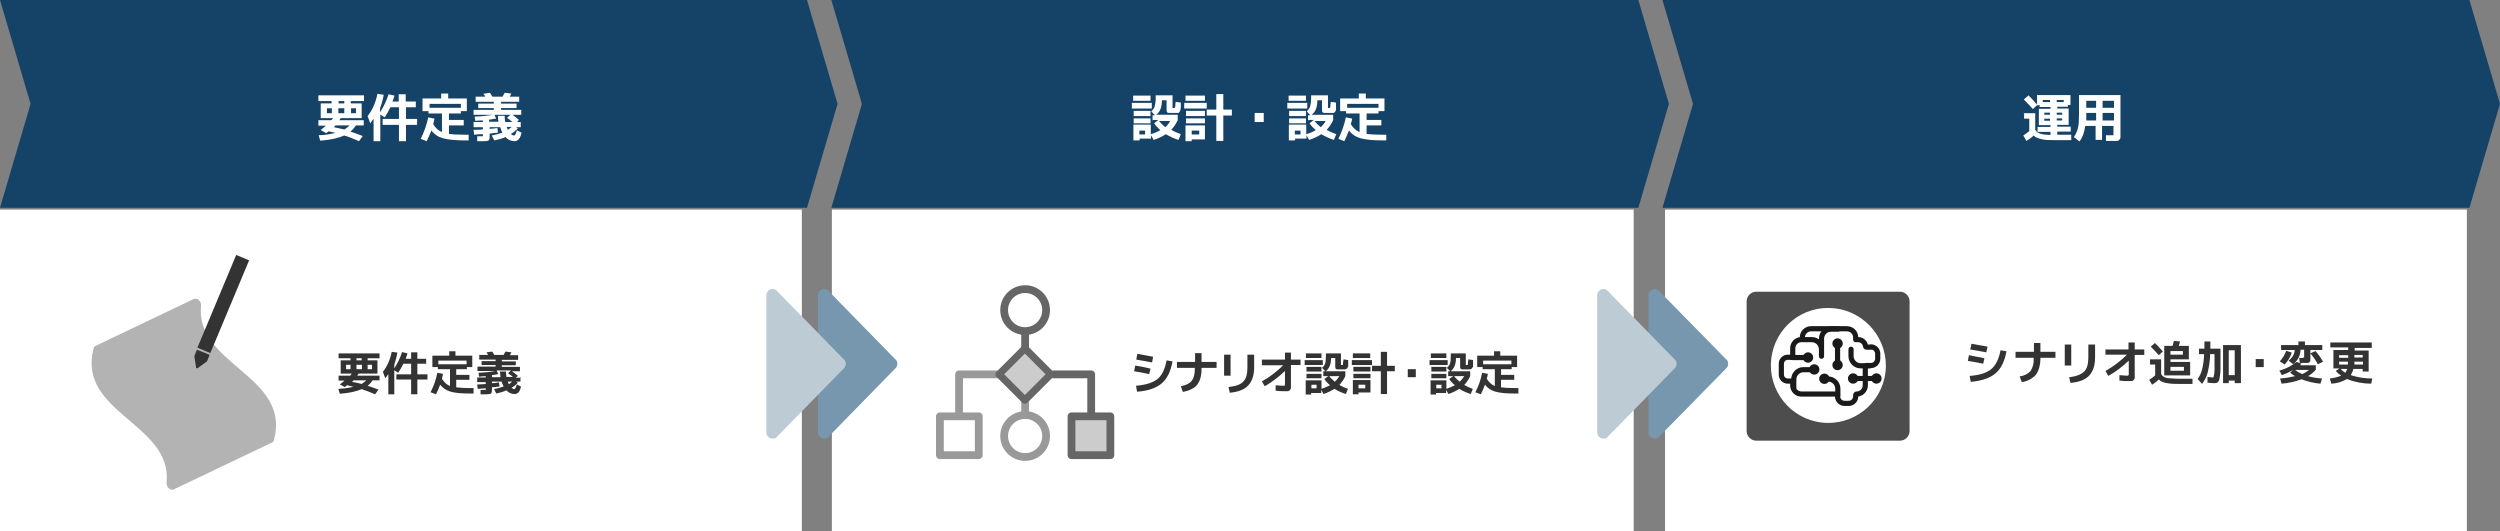 <?xml version="1.0" encoding="UTF-8"?>
<svg id="img_01" xmlns="http://www.w3.org/2000/svg" version="1.1" xmlns:xlink="http://www.w3.org/1999/xlink" viewBox="0 0 965 205.1">
  <rect x="0" y="0" width="965" height="205.1" fill="#808080" stroke="none"/>
  <!-- Generator: Adobe Illustrator 29.5.1, SVG Export Plug-In . SVG Version: 2.1.0 Build 141)  -->
  <defs>
    <style>
      .st0, .st1 {
        fill: #ccc;
      }

      .st0, .st1, .st2, .st3, .st4, .st5 {
        stroke-linejoin: round;
      }

      .st0, .st1, .st2, .st5 {
        stroke: #666;
      }

      .st0, .st2, .st4, .st5 {
        stroke-width: 3px;
      }

      .st6 {
        fill: #7697ad;
      }

      .st7 {
        fill: #4d4d4d;
      }

      .st8, .st5 {
        fill: #fff;
      }

      .st9, .st2, .st3, .st4 {
        fill: none;
      }

      .st10 {
        fill: #bdccd4;
      }

      .st11 {
        fill: #154368;
      }

      .st1 {
        stroke-width: 2.8px;
      }

      .st12 {
        fill: #333;
      }

      .st13 {
        fill: #1a1a1a;
      }

      .st14 {
        fill: #b3b3b3;
      }

      .st3 {
        stroke: #1a1a1a;
        stroke-linecap: round;
        stroke-width: 2px;
      }

      .st4 {
        stroke: #999;
      }

      .st15 {
        clip-path: url(#clippath);
      }
    </style>
    <clipPath id="clippath">
      <rect class="st9" width="965" height="205.1"/>
    </clipPath>
  </defs>
  <rect id="_長方形_1180" class="st8" y="80.9" width="309.5" height="124.2"/>
  <rect id="_長方形_1181" class="st8" x="321.1" y="80.9" width="309.5" height="124.2"/>
  <rect id="_長方形_1182" class="st8" x="642.7" y="80.9" width="309.5" height="124.2"/>
  <g id="_グループ_540">
    <g class="st15">
      <g id="_グループ_539">
        <path id="_パス_4428" class="st12" d="M759.6,139.3l.4-2.2c1.6.3,3.6.7,6,1.2l-.5,2.1c-2.2-.5-4.1-.8-6-1.1M760.4,145.1c3.8-.3,6.6-1.2,8.3-2.7,1.7-1.4,2.9-3.9,3.5-7.2l2.3.4c-.7,3.9-2.1,6.7-4.2,8.5-2.1,1.8-5.3,2.9-9.6,3.3l-.4-2.3h.1ZM760.5,134.9l.5-2.2c1.9.3,4,.7,6.2,1.1l-.5,2.2c-2.2-.4-4.2-.8-6.2-1.1"/>
        <path id="_パス_4429" class="st12" d="M778.1,135.8h7v-3.4h2.5v3.4h5.8v2.3h-5.8v.4c0,2.2-.5,4.3-1.7,6.1-1.4,1.6-3.4,2.6-5.5,2.9l-.8-2.2c1.6-.2,3.1-.9,4.2-2.1.9-1.4,1.3-3,1.2-4.7v-.4h-7v-2.3h0Z"/>
        <path id="_パス_4430" class="st12" d="M797,133h2.5v8.1h-2.5v-8.1ZM806.1,133h2.6v5c0,3.1-.8,5.4-2.3,7s-3.9,2.5-7.2,2.8l-.5-2.2c2.8-.3,4.7-1.1,5.8-2.2,1.1-1.1,1.6-2.9,1.6-5.4v-5h0Z"/>
        <path id="_パス_4431" class="st12" d="M812.7,134.9h8.9v-2.7h2.4v2.7h3.7v2.1h-3.7v8.8c0,.3-.2.6-.4.9-.2.2-.5.4-.9.4h-1.6c-.8,0-1.8,0-3-.2v-2.1c1.3.1,2.2.2,2.8.2.3.1.7,0,.8-.4v-5.4c-2.4,2.3-5,4.3-7.9,5.9l-1.1-1.9c3-1.7,5.8-3.8,8.3-6.3h-8.3v-2.1h0Z"/>
        <path id="_パス_4432" class="st12" d="M829.9,138.7h4.3v5.7c.3.5.6.8,1.1,1.1.6.3,1.3.5,2,.5,1.4.1,2.8.2,4.2.2h4.8v2h-4.9c-1.8,0-3.6,0-5.4-.4-1-.2-2-.6-2.7-1.3-.8.7-1.6,1.4-2.6,2l-1.1-1.9c.8-.5,1.6-1.1,2.3-1.7v-4.2h-2v-2h0ZM834.8,135.7l-1.5,1.4c-1-1.1-2-2.2-3.1-3.3l1.6-1.4c1.1,1.1,2.1,2.2,3.1,3.3M837.8,138.7v1h7.6v5.2h-10v-11.4h3.2c.2-.5.3-1.1.5-1.9l2.4.2c-.2.7-.3,1.3-.5,1.7h3.9v5.2h-7.2,0ZM837.8,136.9h4.8v-1.4h-4.8v1.4ZM837.8,143.1h5.2v-1.5h-5.2v1.5Z"/>
        <path id="_パス_4433" class="st12" d="M852.1,147.7v-2.2c.6,0,1.3.2,1.9.2s.4-.2.5-.5c.2-.7.3-1.4.3-2.2v-6.3h-1.7c0,2.4-.4,4.7-.9,7-.4,1.6-1.2,3.1-2.2,4.5l-1.7-1.9c.8-1.1,1.4-2.4,1.7-3.7.5-1.9.7-3.9.8-5.9h-2v-2.1h2.1v-2.8h2.3v2.8h3.9v8.2c0,1.1-.2,2.3-.4,3.4,0,.5-.3,1-.7,1.4-.3.2-.7.3-1.1.3s-1.4,0-2.8-.2M860.3,146.9v1h-2.2v-14.7h6.9v14.7h-2.4v-1h-2.3ZM862.6,135.2h-2.3v9.6h2.3v-9.6Z"/>
        <rect id="_長方形_1184" class="st12" x="870.7" y="138.6" width="3.1" height="3.1"/>
        <path id="_パス_4434" class="st12" d="M881.9,140.7l-1.9-1.2c1.1-1.2,1.9-2.6,2.5-4.1l2.1.7c-.5,1.7-1.5,3.3-2.7,4.6M880.1,143c2.3-.7,4.5-1.8,6.4-3.3l1.9.7c0,.1-.4.3-.7.6h6.2v1.7c-.8,1-1.8,1.8-3,2.5,1.8.5,3.6.8,5.4.9l-.6,2c-2.5-.2-5-.8-7.3-1.7-2.5.9-5.1,1.5-7.7,1.7l-.6-2c2-.1,3.9-.5,5.8-.9-.7-.4-1.3-.8-1.9-1.3l1.1-1.1c-1.3.8-2.8,1.5-4.3,2l-1-1.8h.3,0ZM888.9,138h.5v-3h-1.4c0,1.1-.3,2.2-.8,3.2-.5.9-1.2,1.7-2,2.4l-1.8-1.4c.7-.5,1.2-1.1,1.7-1.8.4-.7.6-1.5.7-2.3h-5.3v-1.9h6.7v-1.4h2.5v1.4h6.7v1.9h-4.6v3.8c0,.3,0,.6-.3.8,0,.2-.3.3-.6.4h-3.2l-.2-1.9h1.4M888.7,144.4c.9-.4,1.8-1,2.6-1.6h-5.4c.9.7,1.8,1.2,2.8,1.6M891.8,136.4l2-.9c1.1,1.3,2.1,2.7,2.9,4.1l-2,1c-.8-1.5-1.8-2.9-2.9-4.2"/>
        <path id="_パス_4435" class="st12" d="M915.5,132.4v1.9h-6.6v1h5.4v8.1h-2.3v-1h-3.6c-.2.9-.6,1.7-1,2.4,2.7.9,5.5,1.3,8.3,1.3l-.4,2c-3.2,0-6.4-.6-9.4-1.8-1.8,1.1-3.9,1.7-6,1.8l-.6-2c1.5-.2,3-.5,4.4-1.1-.8-.5-1.5-1.1-2.1-1.8l1.4-1h-2.3v-7.1h5.7v-1h-6.9v-1.9h16v.2h0ZM902.9,138.1h3.5v-1h-3.5v1ZM902.9,140.7h3.4v-1.1h-3.4v1.1ZM903.5,142.4c.5.6,1.1,1.1,1.8,1.5.3-.5.5-.9.7-1.5h-2.5ZM908.8,139.6v1.1h3.3v-1.1h-3.3ZM908.8,138h3.2v-1h-3.2v1Z"/>
        <path id="_パス_4436" class="st11" d="M953.2,0h-311.5l11.8,40.1-11.8,40.1h311.5l11.8-40.1-11.8-40.1Z"/>
        <path id="_パス_4437" class="st11" d="M632.4,0h-311.5l11.8,40.1-11.8,40.1h311.5l11.8-40.1-11.8-40.1Z"/>
        <path id="_パス_4438" class="st11" d="M311.5,0H0l11.8,40.1L0,80.2h311.5l11.8-40.1L311.5,0Z"/>
        <path id="_パス_4445" class="st14" d="M105,170.8l-37.9,18.1c-1.3.6-3-.9-2.8-2.6,2.3-22.8-34.6-26.9-28.2-51.7,0-.5.4-.9.8-1.1l37.9-18.1c1.3-.6,3,.9,2.8,2.6-2.3,22.8,34.6,26.9,28.2,51.7,0,.5-.4.9-.8,1.1"/>
        <rect id="_長方形_1185" class="st12" x="66.8" y="114.6" width="38.8" height="5.4" transform="translate(-55.3 151.6) rotate(-67.3)"/>
        <path id="_パス_4446" class="st12" d="M80.9,137l-1,2.5-3.6,2.6c-.2.1-.5,0-.6,0v-.2l-.7-4.4,1-2.5,2.5,1,2.5,1h-.1Z"/>
        <path id="_パス_4456" class="st7" d="M733.4,170.1h-55.5c-2,0-3.7-1.7-3.7-3.7v-50.1c0-2,1.7-3.7,3.7-3.7h55.5c2,0,3.7,1.7,3.7,3.7v50.1c0,2-1.7,3.7-3.7,3.7"/>
        <path id="_パス_4457" class="st8" d="M727.8,143.6c-1.4,12.2-12.5,20.9-24.6,19.5-12.2-1.4-20.9-12.5-19.5-24.6,1.4-12.1,12.2-20.8,24.3-19.5,12.3,1.3,21.2,12.4,19.8,24.7h0"/>
        <path id="_パス_4458" class="st3" d="M722.3,134h-1.8c-.2,0-.4-.2-.4-.4-.2-1.4-1.4-2.5-2.8-2.5h-1v-.8c0-1.9-1.5-3.4-3.4-3.4h-13.8c-1.9,0-3.4,1.5-3.4,3.4v.4c0,.2-.2.4-.4.4h0c-1.8,0-3.3,1.5-3.3,3.3h0v3.1c0,.2-.2.4-.4.4h-1.5c-1.4,0-2.5,1.1-2.5,2.5h0v4.2c0,1.4,1.1,2.5,2.5,2.5h1.5c.2,0,.4.2.4.4h0v1.3c0,1.8,1.5,3.3,3.3,3.3h13.6c.2,0,.4.2.4.4h0v.5c0,1.5,1.2,2.7,2.7,2.7h1.6c1.5,0,2.7-1.2,2.7-2.7h0v-.5c0-.2.2-.4.4-.4h0c1.8,0,3.3-1.5,3.3-3.3h0v-7.3c0-.2.2-.4.4-.4h1.8c1.4,0,2.6-1.2,2.6-2.6h0v-2c0-1.4-1.2-2.6-2.6-2.6h.1Z"/>
        <path id="_パス_4459" class="st3" d="M695.9,131.1h3.5c2,0,3.7,1.7,3.7,3.7h0v2.7"/>
        <path id="_パス_4460" class="st3" d="M703.1,134.2v-3.5c0-2,1.7-3.7,3.7-3.7h2.7"/>
        <path id="_パス_4461" class="st3" d="M721.7,141.2h-3.5c-2,0-3.7-1.7-3.7-3.7h0v-2.7"/>
        <path id="_パス_4462" class="st3" d="M704.6,146.3h1.1c2,0,3.7,1.7,3.7,3.7h0v2.7"/>
        <path id="_パス_4463" class="st3" d="M692.4,149.9v-3.5c0-2,1.7-3.7,3.7-3.7h2.7"/>
        <line id="_線_250" class="st3" x1="709.3" y1="133.8" x2="709.3" y2="140.2"/>
        <path id="_パス_4464" class="st13" d="M711.3,132.6c0,1.1-.9,2-2,2s-2-.9-2-2,.9-2,2-2,2,.9,2,2"/>
        <path id="_パス_4465" class="st13" d="M711.3,140.9c0,1.1-.9,2-2,2s-2-.9-2-2,.9-2,2-2,2,.9,2,2"/>
        <line id="_線_251" class="st3" x1="716.5" y1="146.1" x2="722.9" y2="146.1"/>
        <path id="_パス_4466" class="st13" d="M715.3,144.1c1.1,0,2,.9,2,2s-.9,2-2,2-2-.9-2-2,.9-2,2-2"/>
        <path id="_パス_4467" class="st13" d="M724.3,144.1c1.1,0,2,.9,2,2s-.9,2-2,2-2-.9-2-2,.9-2,2-2"/>
        <line id="_線_252" class="st3" x1="698.2" y1="138" x2="691.8" y2="138"/>
        <path id="_パス_4468" class="st13" d="M697.9,140c-1.1,0-2-.9-2-2s.9-2,2-2,2,.9,2,2-.9,2-2,2"/>
        <path id="_パス_4469" class="st13" d="M702.3,142.6c0,1.1-.9,2-2,2s-2-.9-2-2,.9-2,2-2,2,.9,2,2"/>
        <path id="_パス_4470" class="st13" d="M706.2,146.2c0,1.1-.9,2-2,2s-2-.9-2-2,.9-2,2-2,2,.9,2,2"/>
        <path id="_パス_4471" class="st6" d="M345.7,138.8l-25.9-26.5c-.9-1-2.5-1-3.4,0-.5.5-.7,1.1-.7,1.7v52.9c0,1.3,1.1,2.4,2.4,2.4s1.3-.3,1.7-.7l25.9-26.5c.9-.9.9-2.4,0-3.4"/>
        <path id="_パス_4472" class="st10" d="M325.8,138.8l-25.9-26.5c-.9-1-2.5-1-3.4,0-.5.5-.7,1.1-.7,1.7v52.9c0,1.3,1.1,2.4,2.4,2.4s1.3-.3,1.7-.7l25.9-26.5c.9-.9.9-2.4,0-3.4"/>
        <path id="_パス_4473" class="st6" d="M666.4,138.8l-26-26.5c-.9-1-2.5-1-3.4,0-.5.5-.7,1.1-.7,1.7v52.9c0,1.3,1.1,2.4,2.4,2.4s1.3-.3,1.7-.7l26-26.5c.9-.9.9-2.4,0-3.4"/>
        <path id="_パス_4474" class="st10" d="M646.5,138.8l-25.9-26.5c-.9-1-2.5-1-3.4,0-.5.5-.7,1.1-.7,1.7v52.9c0,1.3,1.1,2.4,2.4,2.4s1.3-.3,1.7-.7l25.9-26.5c.9-.9.9-2.4,0-3.4"/>
      </g>
    </g>
  </g>
  <g>
    <path class="st12" d="M130.7,146.8v-1.8h4.5c.1-.2.3-.4.6-.8h-4.3v-5.1h3.8v-.8h-4.6v-1.9h15.8v1.9h-4.6v.8h3.8v5.1h-7.3c-.2.3-.4.6-.5.8h8.6v1.8h-2.7c-.5.8-1.1,1.5-1.9,2.1,1.3.4,2.7.9,4.2,1.5l-1.3,1.8c-1.9-.8-3.6-1.5-5.2-2-2,.9-4.8,1.5-8.4,1.8l-.6-1.9c2.2-.1,4.2-.4,5.8-.8-.6-.2-1.4-.3-2.4-.6-.1,0-.3.2-.5.4s-.3.2-.4.3l-1.9-1c.6-.5,1.2-1,1.8-1.5h-2.8.5,0ZM135.3,142.5v-1.7h-1.7v1.7h1.7ZM139.6,148.2c.7-.4,1.3-.9,1.8-1.4h-4.9l-.6.6c1.3.2,2.5.5,3.7.8h0ZM139.7,142.5v-1.7h-2.1v1.7h2.1ZM137.6,138.3v.8h2v-.8h-2ZM141.9,142.5h1.7v-1.7h-1.7v1.7Z"/>
    <path class="st12" d="M164.5,138.4v2h-3.4v4.1h3.9v2h-3.9v5.7h-2.4v-5.7h-5.7v-2h5.7v-4.1h-3c-.6,1.3-1.3,2.4-2,3.5l-1.5-1v9.3h-2.3v-7.8c-.4.6-.8,1.2-1.2,1.6l-.9-2.5c1.6-2,2.8-4.6,3.4-7.7l2.2.3c-.3,1.7-.7,3.2-1.2,4.6v1.5c1.3-2,2.3-4.1,3-6.3l2.1.5c-.2.8-.5,1.4-.7,2.1h2.1v-2.5h2.4v2.5h3.4,0Z"/>
    <path class="st12" d="M182.8,149.9v2h-1.3c-3.3,0-5.7-.2-7.5-.7-1.7-.5-3.1-1.4-4.1-2.7-.4,1.2-1,2.4-1.6,3.7l-2.1-.8c1.2-2.4,2.1-4.8,2.6-7.5l2.2.4c-.1.6-.3,1.3-.4,1.9.8,1.3,1.8,2.3,3.1,2.8v-6.5h-4.7v-.8h-2.1v-4.4h6.5v-1.7h2.4v1.7h6.5v4.4h-2.1v.8h-4.1v2.2h5.1v1.9h-5.1v2.9c1.3.2,3.1.3,5.4.3h1.3ZM169.2,140.6h10.9v-1.4h-10.9v1.4Z"/>
    <path class="st12" d="M200.9,145.5v1.8h-1.7l.7.4c-.6.8-1.5,1.4-2.4,2,.4.3.7.5,1,.5s.7-.6,1-1.8l1.6.8c-.4,2-1.2,2.9-2.5,2.9s-2.2-.5-3.1-1.4c-1.2.5-2.5.9-3.9,1.2l-.9-1.7c1.4-.3,2.6-.6,3.7-1-.3-.5-.5-1.2-.8-1.9h-3.7v.6c1.1,0,2-.2,2.7-.3l.2,1.6c-.7.1-1.7.2-2.9.3v1c0,.7-.1,1.2-.4,1.4-.2.2-.8.3-1.8.3h-2.2v-1.7h2v-.6c-.7,0-1.7.1-3.1.2l-.2-1.7c1.4,0,2.5-.1,3.3-.2v-.7h-3.3v-1.8h3.3v-.5c-.8,0-1.7.1-2.6.2l-.2-1.5c2.3-.1,4.5-.3,6.5-.7h-6.9v-1.7h7v-.6h-5.4v-1.5h5.4v-.6h-6.3v-1.8h3.4c-.2-.3-.4-.7-.6-1l2.2-.3c.2.3.5.8.8,1.3h3.6c.2-.3.4-.8.7-1.3l2.3.3c-.1.3-.3.7-.6,1.1h3.2v1.8h-6.3v.6h5.4v1.5h-5.4v.6h7v1.7h-3.1c.8.6,1.6,1.1,2.3,1.8l-.8.7h1.5l.3-.3h0ZM193,143.4h2.3c0,.8.1,1.5.2,2.1h2.5c-.6-.5-1.2-1-1.9-1.4l1.1-1.1h-5.5l.6,1.4c-.6.1-1.4.3-2.4.4v.8h3.3c0-.6-.2-1.3-.2-2.1h0ZM196.4,148.3c.5-.3.9-.6,1.3-1h-1.7c.1.4.3.7.4,1Z"/>
  </g>
  <g>
    <path class="st12" d="M437.8,143.2l.4-2.1c1.6.3,3.6.6,5.9,1.2l-.5,2.1c-2.1-.5-4.1-.8-5.9-1.1h.1ZM438.5,148.9c3.8-.3,6.5-1.2,8.3-2.6,1.7-1.4,2.9-3.8,3.5-7.2l2.3.4c-.7,3.9-2.1,6.7-4.2,8.5s-5.3,2.9-9.5,3.2l-.4-2.3h0ZM438.6,138.8l.4-2.2c1.9.3,3.9.7,6.1,1.1l-.4,2.2c-2.2-.4-4.2-.8-6.1-1.1Z"/>
    <path class="st12" d="M454.4,139.7h6.9v-3.4h2.5v3.4h5.8v2.3h-5.8v.4c0,2.7-.6,4.7-1.7,6.1-1.1,1.4-3,2.3-5.5,2.8l-.8-2.2c2-.4,3.4-1.1,4.2-2.1.8-1,1.2-2.5,1.2-4.6v-.4h-6.9v-2.3h0Z"/>
    <path class="st12" d="M472.5,145v-8.1h2.5v8.1h-2.5ZM481.5,136.9h2.6v4.9c0,3.1-.8,5.4-2.3,7s-3.9,2.5-7.1,2.8l-.5-2.2c2.8-.3,4.7-1,5.7-2.1,1.1-1.1,1.6-2.9,1.6-5.4v-5h0Z"/>
    <path class="st12" d="M487.1,138.8h8.9v-2.7h2.3v2.7h3.7v2.1h-3.7v8.8c0,.3-.2.6-.4.9-.2.2-.5.4-.9.4h-1.6c-.7,0-1.8,0-3-.2v-2.1c1.3.1,2.2.2,2.8.2s.6,0,.7-.1c0,0,.1-.3.1-.7v-4.9c-2.5,2.4-5.1,4.3-7.8,5.9l-1.1-1.9c2.9-1.6,5.7-3.7,8.2-6.2h-8.2v-2.1h0Z"/>
    <path class="st12" d="M503.6,140.9v-1.9h7v1.9h-7ZM510.8,145.2v-1.9h.8l-1.3-1.3c.6-.5,1-1.1,1.2-1.7.2-.6.3-1.6.3-3v-.9h5.8v4.5h.3c.3,0,.5,0,.5-.3s0-.8.2-1.9l1.8.3v2.1c0,.3,0,.6-.2.7s0,.3-.3.4c-.2.2-.3.3-.4.3s-.3,0-.6.1h-1.9c-.7,0-1.1,0-1.3-.2-.2-.1-.3-.4-.3-.9v-3.3h-1.6c0,2.4-.7,4-2,5.1h7.5v1.9h0c-.6,1.3-1.4,2.4-2.3,3.4,1,.6,2.1,1.1,3.3,1.5l-.8,2c-1.5-.5-3-1.1-4.4-2-1.1.7-2.5,1.4-4.2,2l-.9-1.6v1.2h-3.9v.6h-2.1v-5.5h6.1v3.3c1.2-.4,2.3-.9,3.3-1.4-.9-.7-1.6-1.5-2.2-2.4l1.5-1.1h-1.9,0ZM504.1,138.2v-1.8h6v1.8h-6ZM504.3,143.4v-1.8h5.8v1.8h-5.8ZM504.3,146v-1.7h5.8v1.7h-5.8ZM506.2,149.9h2v-1.4h-2v1.4ZM515.3,147.3c.7-.7,1.3-1.4,1.7-2.1h-3.9c.5.7,1.3,1.4,2.1,2.1h.1Z"/>
    <path class="st12" d="M521.8,140.9v-1.9h7.8v1.9h-7.8ZM522.2,138.2v-1.8h6.7v1.8h-6.7ZM524.4,151.6v.6h-2.2v-5.5h6.8v4.8h-4.6ZM522.4,143.4v-1.8h6.6v1.8h-6.6ZM522.4,146v-1.7h6.6v1.7h-6.6ZM524.4,149.9h2.6v-1.4h-2.6v1.4ZM538.4,141.2v2.1h-3v8.8h-2.4v-8.8h-3.4v-2.1h3.4v-5.4h2.4v5.4h3Z"/>
    <path class="st12" d="M543.4,145.6v-3.1h3.1v3.1h-3.1Z"/>
    <path class="st12" d="M551.8,140.9v-1.9h7v1.9h-7ZM559,145.2v-1.9h.8l-1.3-1.3c.6-.5,1-1.1,1.2-1.7.2-.6.3-1.6.3-3v-.9h5.8v4.5h.3c.3,0,.5,0,.5-.3s0-.8.2-1.9l1.8.3v2.1c0,.3,0,.6-.2.7s0,.3-.3.4c-.2.2-.3.3-.4.3s-.3,0-.6.1h-1.9c-.7,0-1.1,0-1.3-.2-.2-.1-.3-.4-.3-.9v-3.3h-1.6c0,2.4-.7,4-2,5.1h7.5v1.9h0c-.6,1.3-1.4,2.4-2.3,3.4,1,.6,2.1,1.1,3.3,1.5l-.8,2c-1.5-.5-3-1.1-4.4-2-1.1.7-2.5,1.4-4.2,2l-.9-1.6v1.2h-3.9v.6h-2.1v-5.5h6.1v3.3c1.2-.4,2.3-.9,3.3-1.4-.9-.7-1.6-1.5-2.2-2.4l1.5-1.1h-1.9,0,0ZM552.3,138.2v-1.8h6v1.8h-6ZM552.5,143.4v-1.8h5.8v1.8h-5.8ZM552.5,146v-1.7h5.8v1.7h-5.8ZM554.4,149.9h2v-1.4h-2v1.4ZM563.5,147.3c.7-.7,1.3-1.4,1.7-2.1h-3.9c.5.7,1.3,1.4,2.1,2.1h.1Z"/>
    <path class="st12" d="M586.1,149.9v2h-1.3c-3.3,0-5.7-.2-7.5-.7s-3.1-1.4-4.1-2.7c-.4,1.2-1,2.4-1.6,3.7l-2.1-.8c1.2-2.4,2.1-4.8,2.6-7.5l2.2.4c0,.6-.3,1.3-.4,1.9.8,1.3,1.8,2.3,3.1,2.8v-6.5h-4.7v-.8h-2.1v-4.4h6.5v-1.7h2.4v1.7h6.5v4.4h-2.1v.8h-4.1v2.2h5.1v1.9h-5.1v2.9c1.3.2,3.1.3,5.4.3h1.3,0ZM572.5,140.6h10.9v-1.4h-10.9v1.4Z"/>
  </g>
  <g>
    <path class="st8" d="M122.9,48.4v-2h5c.2-.2.4-.5.7-.8h-4.8v-5.7h4.2v-.9h-5.1v-2.2h17.6v2.2h-5.1v.9h4.2v5.7h-8.1c-.2.4-.4.7-.6.8h9.5v2h-3c-.6.9-1.3,1.7-2.1,2.4,1.4.5,3,1,4.7,1.7l-1.4,2c-2.1-.9-4-1.7-5.7-2.2-2.2,1-5.3,1.7-9.3,2l-.6-2.1c2.5,0,4.6-.5,6.5-.9-.7-.2-1.6-.4-2.7-.6,0,0-.3.2-.5.4s-.4.3-.4.3l-2.1-1.2c.7-.6,1.4-1.1,2-1.7h-3.1.2ZM128.1,43.7v-1.9h-1.9v1.9h1.9ZM132.9,50c.8-.5,1.5-1,2-1.6h-5.4c-.1,0-.3.4-.6.7,1.4.3,2.8.6,4.1.9,0,0-.1,0-.1,0ZM132.9,43.7v-1.9h-2.3v1.9h2.3ZM130.7,39v.9h2.2v-.9h-2.2ZM135.5,43.7h1.9v-1.9h-1.9v1.9Z"/>
    <path class="st8" d="M160.5,39.2v2.2h-3.8v4.5h4.3v2.3h-4.3v6.3h-2.7v-6.3h-6.3v-2.3h6.3v-4.5h-3.3c-.7,1.4-1.4,2.7-2.2,3.9l-1.7-1.1v10.3h-2.6v-8.7c-.4.7-.9,1.3-1.3,1.8l-1-2.8c1.8-2.3,3.1-5.1,3.8-8.6l2.4.4c-.3,1.9-.8,3.6-1.4,5.1v1.7c1.4-2.2,2.5-4.6,3.3-7l2.3.5c-.3.8-.5,1.6-.8,2.3h2.4v-2.8h2.7v2.8h3.9Z"/>
    <path class="st8" d="M180.9,51.9v2.3h-1.5c-3.6,0-6.4-.3-8.3-.8s-3.4-1.5-4.6-3c-.5,1.3-1.1,2.7-1.8,4.1l-2.3-.9c1.3-2.6,2.3-5.4,2.9-8.3l2.4.5c-.1.7-.3,1.4-.5,2.1.9,1.5,2,2.5,3.4,3.1v-7.2h-5.2v-.9h-2.3v-4.9h7.2v-1.9h2.7v1.9h7.2v4.9h-2.3v.9h-4.6v2.5h5.7v2.1h-5.7v3.3c1.5.2,3.5.3,6,.3h1.6ZM165.8,41.6h12.1v-1.5h-12.1v1.5Z"/>
    <path class="st8" d="M201,47.1v2h-1.9l.8.4c-.7.8-1.6,1.6-2.7,2.2.4.4.8.6,1.2.6s.8-.7,1.1-2l1.8.9c-.4,2.2-1.4,3.3-2.7,3.3s-2.5-.5-3.5-1.6c-1.3.6-2.8,1-4.3,1.3l-1-1.9c1.5-.3,2.9-.7,4.1-1.1-.3-.6-.6-1.3-.8-2.1h-4.1v.6c1.3,0,2.3-.2,3-.3l.2,1.8c-.8,0-1.8.2-3.2.4v1.1c0,.8-.1,1.3-.4,1.5-.3.2-.9.3-2,.3h-2.4v-1.9h2.2v-.8c-.8,0-1.9,0-3.4.2l-.2-1.9c1.6,0,2.8,0,3.6-.2v-.8h-3.6v-2h3.6v-.6c-.9,0-1.9,0-2.9.2l-.3-1.7c2.6,0,5-.4,7.3-.7h-7.7v-1.9h7.8v-.7h-6v-1.7h6v-.7h-7v-2h3.7c-.2-.4-.4-.8-.7-1.1l2.5-.4c.3.4.6.9.9,1.5h4c.2-.4.5-.9.8-1.5l2.6.3c-.2.3-.4.7-.6,1.2h3.6v2h-7v.7h6v1.7h-6v.7h7.8v1.9h-3.4c.9.6,1.7,1.3,2.5,2l-.8.8h1.7-.2ZM192.2,44.7h2.6c0,.9.1,1.7.2,2.4h2.8c-.6-.5-1.3-1.1-2.1-1.6l1.3-1.2h-6.1l.6,1.5c-.7,0-1.6.3-2.7.4v.8h3.6c-.1-.6-.2-1.4-.2-2.4h0ZM196,50.1c.5-.3,1-.7,1.5-1.1h-1.9c.1.4.3.8.4,1.1Z"/>
  </g>
  <g>
    <path class="st8" d="M436.9,41.9v-2.2h7.7v2.2h-7.7ZM444.9,46.7v-2.2h.9l-1.4-1.5c.6-.6,1.1-1.2,1.3-1.9s.4-1.8.4-3.3v-1h6.5v4.9h.4c.3,0,.5,0,.6-.3,0-.2.1-.9.2-2.1l2,.3v1.4c0,.3,0,.6-.1,1,0,.4-.1.6-.2.8,0,0-.1.3-.3.5-.2.2-.3.3-.4.3h-2.8c-.7,0-1.2,0-1.4-.2-.2,0-.3-.5-.3-1v-3.7h-1.8c0,2.6-.7,4.5-2.2,5.6h8.3v2.1h0c-.7,1.4-1.5,2.7-2.5,3.7,1.1.7,2.4,1.2,3.7,1.7l-.9,2.2c-1.7-.5-3.3-1.3-4.9-2.2-1.2.8-2.8,1.6-4.7,2.2l-1-1.8v1.3h-4.4v.7h-2.4v-6.1h6.7v3.7c1.4-.4,2.6-.9,3.7-1.6-1-.8-1.8-1.7-2.4-2.6l1.6-1.3h-2.1v.3h-.1ZM437.4,38.9v-2h6.7v2h-6.7ZM437.6,44.8v-2h6.5v2h-6.5ZM437.6,47.6v-1.9h6.5v1.9h-6.5ZM439.8,51.9h2.2v-1.5h-2.2v1.5ZM449.8,49.1c.8-.7,1.4-1.5,1.9-2.4h-4.3c.6.8,1.4,1.6,2.4,2.4Z"/>
    <path class="st8" d="M457.1,41.9v-2.2h8.7v2.2h-8.7ZM457.6,38.9v-2h7.5v2h-7.5ZM460,53.8v.7h-2.4v-6.1h7.5v5.4s-5.1,0-5.1,0ZM457.8,44.8v-2h7.3v2h-7.3ZM457.8,47.6v-1.9h7.3v1.9h-7.3ZM460,51.9h2.9v-1.5h-2.9v1.5ZM475.5,42.3v2.3h-3.3v9.8h-2.7v-9.8h-3.7v-2.3h3.7v-6h2.7v6h3.3Z"/>
    <path class="st8" d="M484.3,47.1v-3.5h3.5v3.5h-3.5Z"/>
    <path class="st8" d="M496.9,41.9v-2.2h7.7v2.2h-7.7ZM504.9,46.7v-2.2h.9l-1.4-1.5c.6-.6,1.1-1.2,1.3-1.9.2-.7.4-1.8.4-3.3v-1h6.5v4.9h.3c.3,0,.5,0,.6-.3,0-.2,0-.9.2-2.1l2,.3v2.4c0,.4,0,.6-.2.8,0,0,0,.3-.3.5s-.3.3-.4.3h-2.8c-.7,0-1.2,0-1.4-.2-.2,0-.3-.5-.3-1v-3.7h-1.8c0,2.6-.7,4.5-2.2,5.6h8.3v2.1h0c-.7,1.4-1.5,2.7-2.5,3.7,1.1.7,2.4,1.2,3.7,1.7l-.9,2.2c-1.7-.5-3.3-1.3-4.9-2.2-1.2.8-2.8,1.6-4.7,2.2l-1-1.8v1.3h-4.4v.7h-2.4v-6.1h6.7v3.7c1.4-.4,2.6-.9,3.7-1.6-1-.8-1.8-1.7-2.4-2.6l1.6-1.3h-2.1v.3h0ZM497.4,38.9v-2h6.7v2h-6.7ZM497.6,44.8v-2h6.5v2h-6.5ZM497.6,47.6v-1.9h6.5v1.9h-6.5ZM499.8,51.9h2.2v-1.5h-2.2v1.5ZM509.8,49.1c.8-.7,1.4-1.5,1.9-2.4h-4.3c.6.8,1.4,1.6,2.4,2.4Z"/>
    <path class="st8" d="M535.1,51.9v2.3h-1.5c-3.6,0-6.4-.3-8.3-.8-1.9-.5-3.4-1.5-4.6-3-.5,1.3-1.1,2.7-1.8,4.1l-2.3-.9c1.3-2.6,2.3-5.4,2.9-8.3l2.4.5c0,.7-.3,1.4-.5,2.1.9,1.5,2,2.5,3.4,3.1v-7.2h-5.2v-.9h-2.3v-4.9h7.2v-1.9h2.7v1.9h7.2v4.9h-2.3v.9h-4.6v2.5h5.7v2.1h-5.7v3.3c1.5.2,3.5.3,6,.3h1.6,0ZM520,41.6h12.1v-1.5h-12.1v1.5Z"/>
  </g>
  <g>
    <path class="st8" d="M781.1,43.7h4.5v6.4c.3.5.6.8,1,1.1.4.2.9.4,1.7.6s1.8.2,3.2.3v-1.2h-5v-1.9h5v-.7h-4.5v-6.3h4.5v-.7h-4.2v-.7h-1l-1.6,1.5c-1.1-1.2-2.2-2.4-3.5-3.7l1.8-1.6c1.3,1.3,2.4,2.5,3.3,3.6v-3.7h12.9v3.8h-1v.7h-4.1v.7h4.4v6.3h-4.4v.7h5.2v1.9h-5.2v1.2h5.4v2.1h-5.6c-2.6,0-4.6,0-5.9-.4-1.3-.3-2.4-.7-3-1.4-.7.7-1.7,1.4-2.8,2.1l-1.2-2.1c.7-.5,1.5-1,2.3-1.7v-4.8h-2v-2.2h-.2ZM791.3,38.6h-2.8v.8h2.8v-.8ZM789.1,44.3h2.2v-.8h-2.2v.8ZM789.1,46.6h2.2v-.8h-2.2v.8ZM796.6,39.4v-.8h-2.7v.8h2.7ZM793.9,44.3h2.1v-.8h-2.1v.8ZM793.9,45.7v.8h2.1v-.8h-2.1Z"/>
    <path class="st8" d="M802.6,36.7h15.9v16.3c0,.4-.2.7-.4.9-.2.3-.5.4-.9.5h-4.3v-2.2h2.9v-3.6h-4.4v5.4h-2.5v-5.4h-4c-.3,2.4-1,4.4-2.2,6l-2.2-1.7c.8-1.1,1.3-2.3,1.6-3.5s.4-3,.4-5.3v-7.4h.1ZM809.1,43.6h-3.8v2.9h3.8v-2.9ZM809.1,41.6v-2.7h-3.8v2.7h3.8ZM811.6,41.6h4.4v-2.7h-4.4v2.7ZM811.6,43.6v2.9h4.4v-2.9h-4.4Z"/>
  </g>
  <g>
    <line class="st2" x1="395.7" y1="124.7" x2="395.7" y2="137.4"/>
    <line class="st4" x1="395.7" y1="148.5" x2="395.7" y2="161.2"/>
    <circle class="st5" cx="395.7" cy="119.7" r="8.1"/>
    <g>
      <circle class="st4" cx="395.7" cy="168.3" r="8.1"/>
      <rect class="st0" x="413.6" y="160.7" width="15" height="15"/>
      <rect class="st4" x="362.8" y="160.7" width="15" height="15"/>
    </g>
    <g>
      <polyline class="st4" points="370.2 159.5 370.2 144.5 385.2 144.5"/>
      <polyline class="st2" points="421.2 159.5 421.2 144.5 406.2 144.5"/>
    </g>
    <rect class="st1" x="388.6" y="137.4" width="14.1" height="14.1" transform="translate(13.7 322.1) rotate(-45)"/>
  </g>
</svg>